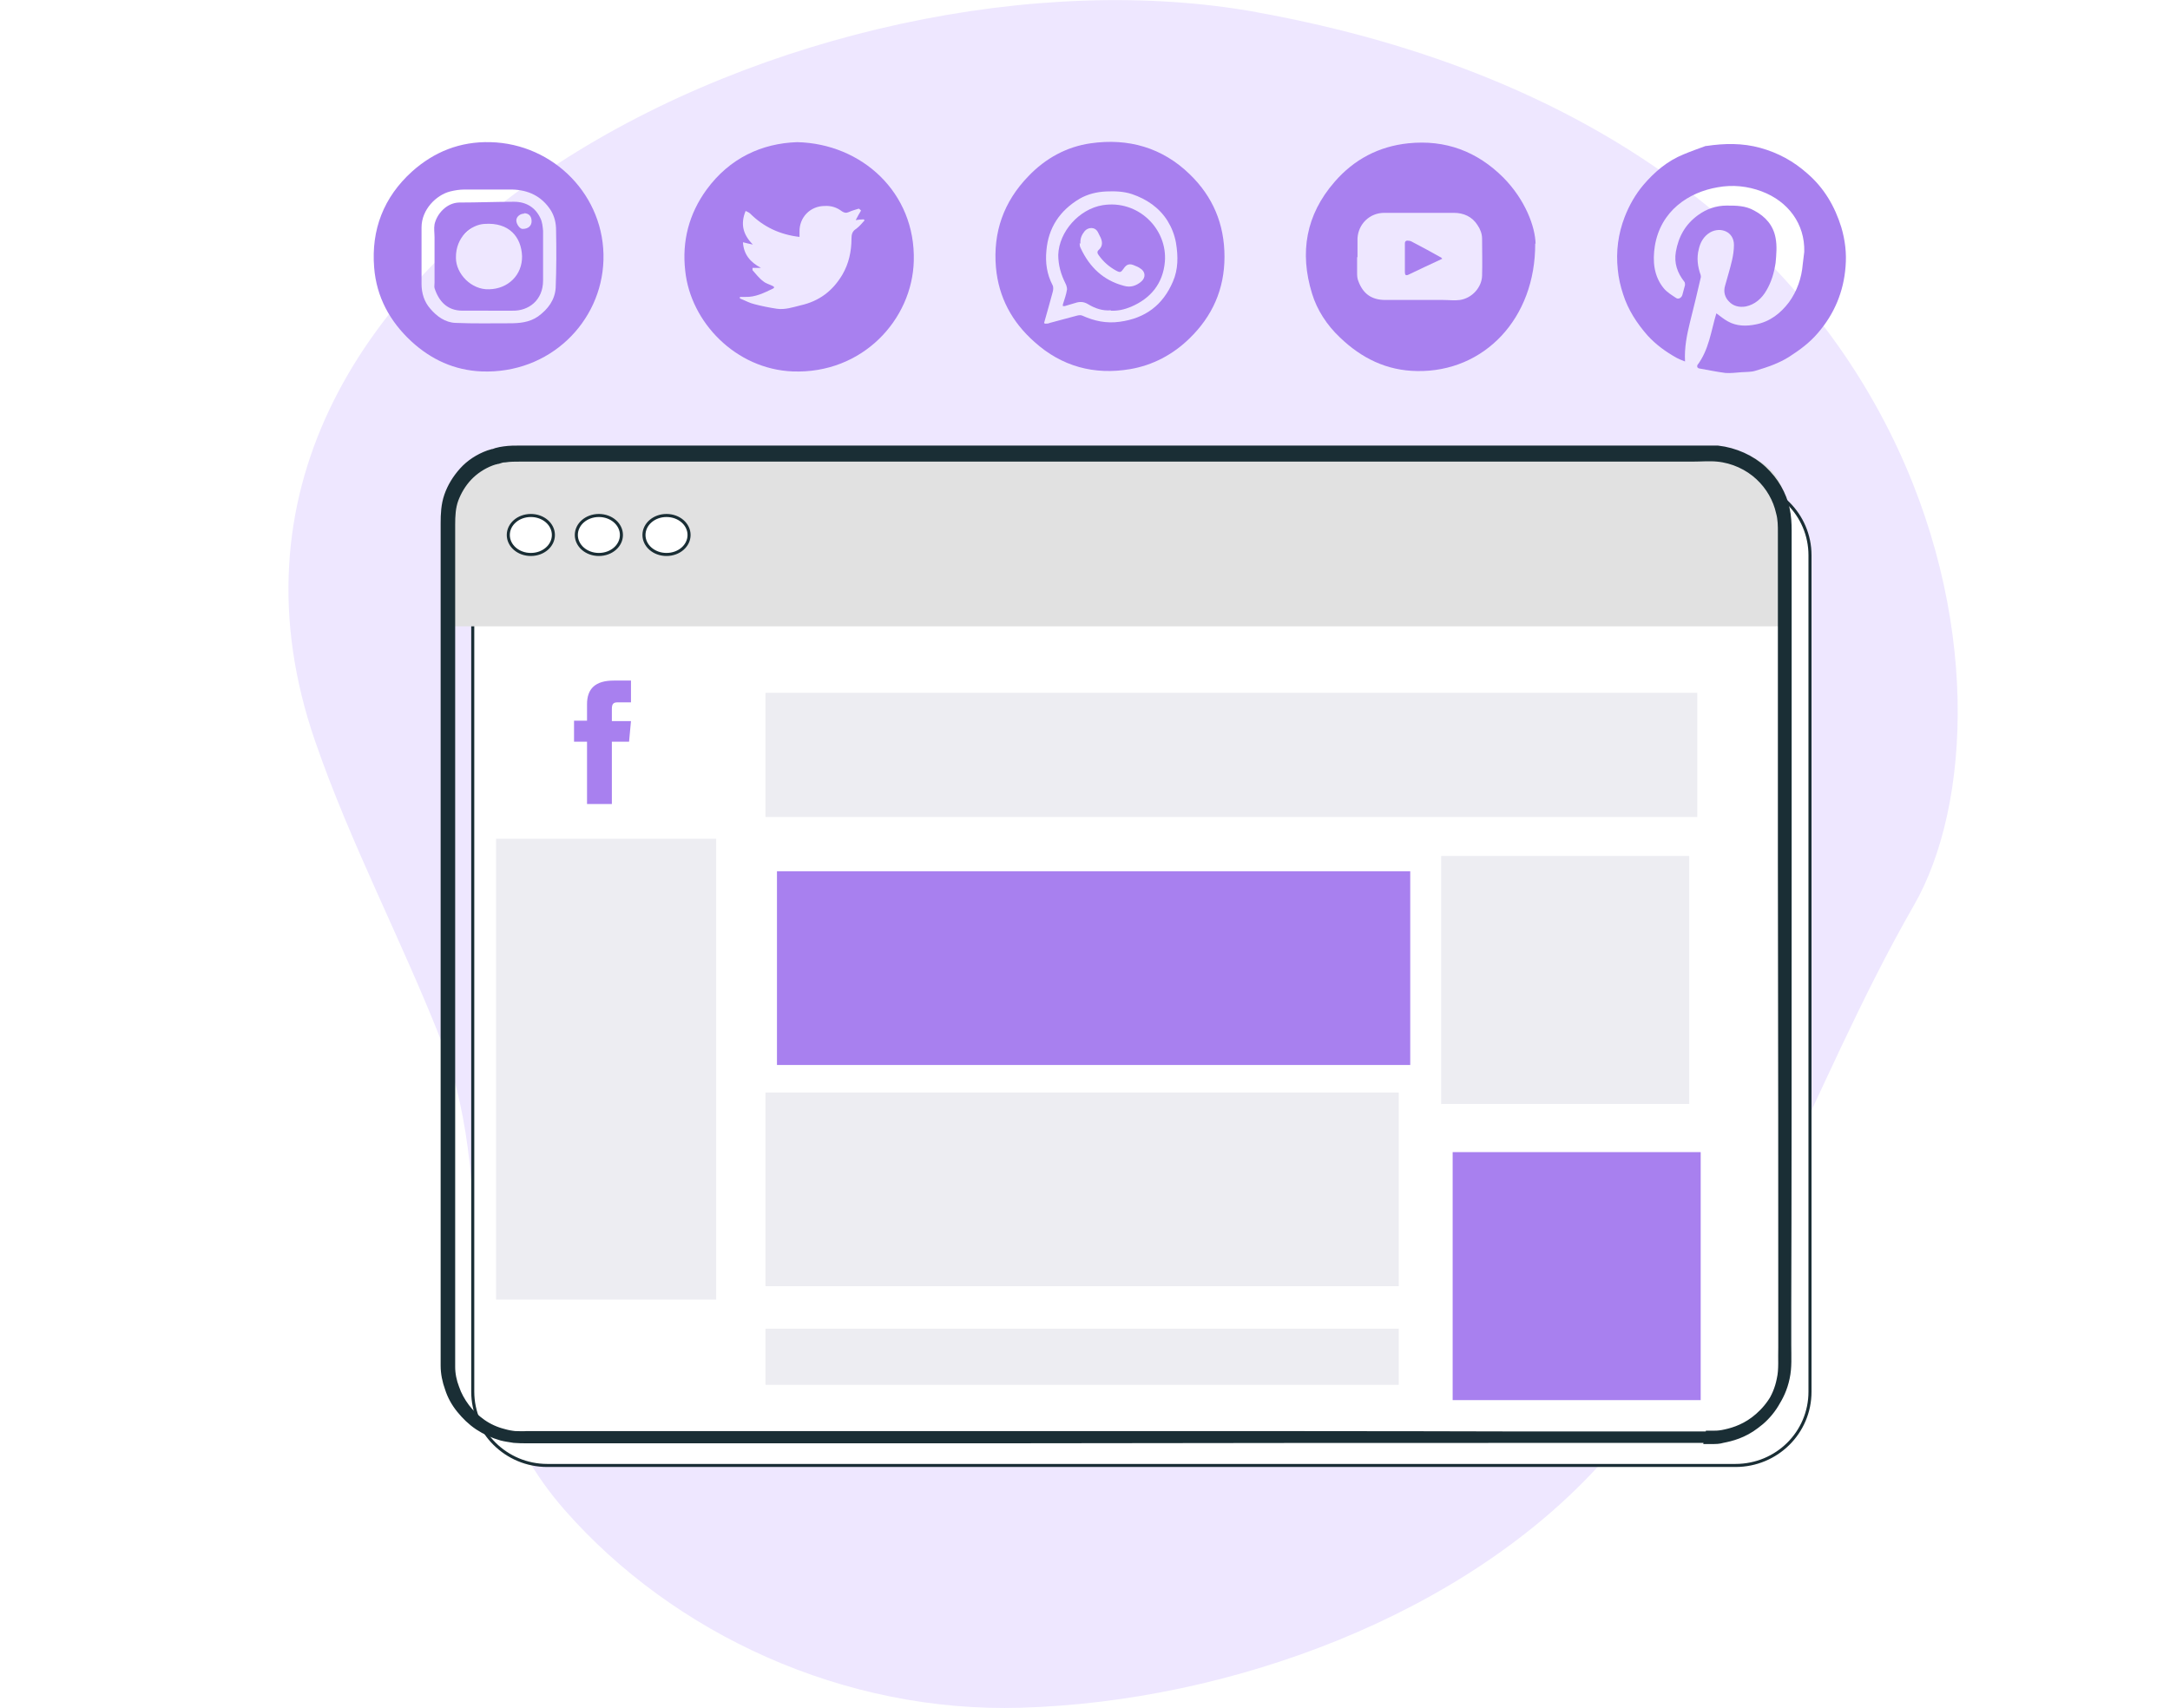 <?xml version="1.0" encoding="UTF-8"?><svg id="Layer_2" xmlns="http://www.w3.org/2000/svg" xmlns:xlink="http://www.w3.org/1999/xlink" viewBox="0 0 567.8 447"><defs><style>.cls-1{filter:url(#drop-shadow-2);}.cls-1,.cls-2,.cls-3{fill:#a880ef;}.cls-4{fill:#1a2e35;stroke-width:3px;}.cls-4,.cls-5,.cls-6{stroke:#1a2e35;stroke-miterlimit:10;}.cls-7{fill:#eee7ff;}.cls-2{filter:url(#drop-shadow-3);}.cls-8{fill:#e1e1e1;}.cls-9{fill:#e8e8ef;opacity:.8;}.cls-5,.cls-6{fill:#fff;stroke-width:.8px;}.cls-10,.cls-11{fill:none;}.cls-6{filter:url(#drop-shadow-1);}.cls-11{clip-path:url(#clippath);}</style><clipPath id="clippath"><rect class="cls-10" y="7.1" width="567.8" height="384.2"/></clipPath><filter id="drop-shadow-1" filterUnits="userSpaceOnUse"><feOffset dx="7" dy="7"/><feGaussianBlur result="blur" stdDeviation="0"/><feFlood flood-color="#000" flood-opacity=".8"/><feComposite in2="blur" operator="in"/><feComposite in="SourceGraphic"/></filter><filter id="drop-shadow-2" filterUnits="userSpaceOnUse"><feOffset dx="3" dy="4"/><feGaussianBlur result="blur-2" stdDeviation="0"/><feFlood flood-color="#000" flood-opacity=".8"/><feComposite in2="blur-2" operator="in"/><feComposite in="SourceGraphic"/></filter><filter id="drop-shadow-3" filterUnits="userSpaceOnUse"><feOffset dx="3" dy="4"/><feGaussianBlur result="blur-3" stdDeviation="0"/><feFlood flood-color="#000" flood-opacity=".8"/><feComposite in2="blur-3" operator="in"/><feComposite in="SourceGraphic"/></filter></defs><g id="SocialAds"><path class="cls-7" d="m328.9,3.2C214-17.6,38.4,66,82.4,193.8c9.3,27,22.7,52.2,33.1,78.7,16.6,42.4-1,84.7,32.2,122.6,28.5,32.5,73.1,53.2,119.5,51.8,54.7-1.6,116.1-24.2,152.1-64.4,38.3-42.8,53.8-97.4,81.5-145.6,30.1-52.3,10-200.8-172-233.7Z"/><g class="cls-11"><path class="cls-3" d="m208.6,37.2c16.9.4,31,13.2,30.5,31.1-.4,15.3-13.4,29.6-31.7,28.9-14.9-.6-26.7-12.9-28.1-26.3-.9-7.8,1-15,5.6-21.3,6-8.2,14.4-12.1,23.7-12.4Zm16.4,17.6c-.1,0-.2-.2-.3-.2-.9.3-1.8.5-2.6.9-.7.3-1.2.2-1.8-.2-1.3-1-2.8-1.5-4.5-1.4-3.8,0-6.7,3-6.6,6.8,0,.4,0,.8,0,1.3-5.1-.6-9.4-2.6-12.9-6.1-.3-.3-.8-.5-1.2-.7-1.4,3.4-.7,6.2,1.9,8.8-1-.2-1.8-.4-2.6-.6.2,3.2,1.9,5.2,4.7,6.7h-2.2c0,.3,0,.5,0,.6.9,1,1.7,2.1,2.8,2.9.7.6,1.6.8,2.4,1.2.5.2.6.5.2.7-2.3,1.1-4.6,2.3-7.3,2.2-.5,0-.9,0-1.4,0,0,.1,0,.2,0,.4,1.3.5,2.5,1.2,3.8,1.5,1.9.5,3.9.9,5.9,1.2,2.1.3,4.2-.4,6.2-.9,4.9-1.1,8.4-3.8,10.9-8,1.7-2.9,2.4-6.1,2.4-9.5,0-1,.2-1.9,1.2-2.5.8-.6,1.5-1.4,2.2-2.2,0-.1-.1-.2-.2-.3-.7,0-1.3.1-2.1.2.5-1,1-1.8,1.4-2.5Z"/><path class="cls-3" d="m320.4,67.2c0,8.5-3.2,15.6-9.2,21.4-4.3,4.2-9.6,7-15.5,8-9.4,1.6-17.9-.7-25-7.1-5.9-5.2-9.4-11.7-10.1-19.5-.8-9.2,2-17.2,8.5-23.9,4.5-4.7,10-7.7,16.3-8.6,9.8-1.4,18.7,1.1,25.9,8.1,6.1,5.9,9.1,13.1,9.1,21.6Zm-47,17.5c.5,0,.9,0,1.3-.2,2.4-.6,4.7-1.3,7.1-1.9.4-.1,1-.2,1.4,0,3.1,1.4,6.3,2.1,9.8,1.6,6.7-.9,11.3-4.4,13.9-10.5,1.4-3.2,1.4-6.6.8-10.2-.4-2.1-1.1-3.9-2.2-5.7-2.2-3.5-5.5-5.7-9.3-7-2.1-.7-4.4-.8-6.7-.7-2.5.1-4.9.7-7,1.9-5.2,3.1-8.2,7.6-8.7,13.6-.3,3.1.1,6.1,1.6,9,.3.5.2,1.4,0,2-.7,2.6-1.4,5.1-2.2,7.9Z"/><path class="cls-3" d="m290.7,81.2c-2.2.2-4.2-.5-6-1.6-1.2-.7-2.2-.7-3.4-.3-.9.3-1.8.5-2.7.8-.1,0-.3,0-.5,0,0,0,0-.3,0-.4.4-1.3.9-2.6,1.1-4,0-.5-.2-1.1-.4-1.5-1.2-2.4-1.9-4.8-1.9-7.5.2-6.1,5.5-12,11.6-13,9.3-1.5,17,6.2,16.3,14.8-.5,5.7-3.7,9.6-8.9,11.8-1.7.7-3.4,1.1-5.3,1Zm-8.2-17.6c0,.3,0,.9.3,1.4,2.3,4.9,5.9,8.4,11.3,9.8,1.7.5,3.2,0,4.5-1.1,1.3-1.1,1.1-2.7-.3-3.5-.4-.3-.9-.5-1.4-.7-1.3-.6-2.1-.4-2.9.8-.7,1-.9,1.1-2,.5-1.8-1-3.3-2.3-4.5-4-.4-.5-.5-1,0-1.4,1.1-1,1-2.2.4-3.4-.2-.4-.4-.8-.6-1.2-.8-1.6-2.7-1.3-3.5-.3-.7.9-1.2,1.8-1.1,3.3Z"/><path class="cls-3" d="m128.3,37.2c16.6.4,30.1,14.1,29.6,30.9-.5,16.2-14.1,29.8-31.9,29.1-7.1-.3-13.2-3.1-18.4-7.9-5.6-5.2-9.1-11.6-9.7-19.3-.8-9.9,2.5-18.4,9.9-25.1,5.8-5.2,12.6-7.9,20.5-7.7Zm-18,29.7h0c0,2.5,0,4.9,0,7.4,0,2.4.7,4.7,2.3,6.5,1.7,2,3.9,3.6,6.6,3.7,4.7.2,9.4.1,14.1.1,2.6,0,5.2-.2,7.5-1.8,2.6-1.9,4.4-4.3,4.6-7.5.2-5,.2-10.1.1-15.1,0-1.8-.4-3.6-1.4-5.2-2.4-3.7-5.9-5.3-10.1-5.4-4.2,0-8.3,0-12.5,0-1.2,0-2.5.2-3.7.5-3.6.9-7.5,4.7-7.5,9.4,0,2.5,0,4.9,0,7.4Z"/><path class="cls-3" d="m127.7,81.3c-2.2,0-4.5,0-6.7,0-4,0-6.2-2.5-7.3-5.9-.1-.4,0-1,0-1.4,0-4,0-7.9,0-11.9,0-1.1-.2-2.3,0-3.4.6-2.7,3.1-5.6,6.4-5.7,4.8,0,9.6-.2,14.4-.2,3.2,0,5.6,1.5,6.9,4.3.5,1,.6,2.2.7,3.3,0,4.3,0,8.7,0,13,0,5.2-3.8,8-8,7.9-2.1,0-4.3,0-6.4,0h0Zm.3-5.6c4.9-.1,8.7-3.7,8.6-8.7-.2-4.9-3.3-8.9-9.9-8.4-3.3.2-7.5,3.3-7.4,8.9,0,4.1,4,8.4,8.7,8.2Zm9.2-19.8c-1.1,0-2.1.8-2.1,1.8,0,1,1,2.3,1.7,2.2,1.4,0,2.3-.8,2.3-2,0-1.3-.7-2.1-2-2.1Z"/><path class="cls-3" d="m444.1,95.6c3.1-4.1,3.6-9,5-13.6,1,.7,1.9,1.5,3,2.1,2.3,1.3,4.9,1.3,7.3.8,3.7-.7,6.5-2.9,8.7-5.8,2.1-2.9,3.3-6.3,3.6-9.9.1-1.1.3-2.2.4-3.3.2-7.3-4.2-13.2-11.1-15.8-3.7-1.4-7.6-1.8-11.5-1.1-7.7,1.3-15,6.2-16.5,15.4-.6,3.9-.3,7.8,2.3,11,.9,1.1,2.1,1.8,3.3,2.6.6.4,1.4-.1,1.6-.8.2-.9.5-1.7.7-2.6,0-.3,0-.7-.2-.9-1.8-2.3-2.7-4.8-2.2-7.8.7-4,2.5-7.2,5.8-9.6,2.2-1.6,4.7-2.5,7.5-2.5,2.5,0,4.9,0,7.2,1.3,3,1.6,5,3.9,5.6,7.2.4,2.1.2,4.3,0,6.5-.4,2.6-1.1,5-2.4,7.2-1.2,2.1-3,3.7-5.4,4.2-1.7.3-3.3-.1-4.4-1.3-1.1-1.1-1.5-2.6-1-4.2.6-2.2,1.3-4.4,1.8-6.6.3-1.3.5-2.7.5-4,0-3.5-3.5-4.8-6.2-3.3-1.7,1-2.6,2.6-3,4.4-.6,2.3-.3,4.6.5,6.8,0,.2.1.5,0,.7-.9,3.9-1.8,7.7-2.8,11.6-.8,3.3-1.5,6.6-1.3,10.3-.8-.3-1.5-.6-2.1-.9-2.9-1.6-5.5-3.5-7.7-5.9-2.8-3.2-5.1-6.7-6.4-10.8-.7-2.1-1.2-4.3-1.4-6.5-.5-4.7.1-9.3,1.8-13.7,1.2-3.1,2.8-5.9,4.9-8.4,2.9-3.4,6.3-6.3,10.5-8,1.9-.8,3.9-1.5,5.8-2.2,0,0,.1,0,.2,0,4.7-.7,9.4-.8,14.1.5,4.7,1.3,8.7,3.5,12.3,6.7,4.4,3.8,7.2,8.6,8.9,14.1,1,3.4,1.4,6.8,1.1,10.3-.5,6.5-2.9,12.3-7.2,17.3-2.2,2.6-4.8,4.5-7.6,6.3-2.7,1.7-5.7,2.7-8.7,3.6-1.2.4-2.5.3-3.7.4-1.4.1-2.8.3-4.2.2-2.4-.3-4.7-.8-7-1.2-.1,0-.2-.2-.4-.3Z"/><path class="cls-3" d="m401.7,63.7c.1,19.7-13.4,33.7-30.9,33.4-8-.1-14.6-3.4-20.2-8.8-3.4-3.2-6-7.2-7.3-11.5-3.3-10.7-1.6-20.6,5.9-29.2,5.1-5.9,11.6-9.3,19.3-10.1,9.7-1,18,2.1,24.9,9,5.7,5.8,8.3,12.8,8.4,17.3Zm-46.6,3.6h0c0,1.3,0,2.6,0,3.9,0,.8,0,1.6.3,2.3,1.2,3.3,3.4,5,7.1,5,3.3,0,6.5,0,9.8,0,1.8,0,3.6,0,5.4,0,1.4,0,2.9.2,4.3,0,3.3-.5,5.7-3.4,5.8-6.3.1-3.3,0-6.5,0-9.8,0-1.2-.5-2.5-1.2-3.5-1.4-2.2-3.6-3.2-6.2-3.2-6.1,0-12.1,0-18.2,0-3.8,0-6.8,2.9-7,6.7,0,1.6,0,3.3,0,4.9Z"/><path class="cls-3" d="m377.4,67.7c-3,1.4-6,2.8-8.9,4.2-.7.3-.9,0-.9-.7,0-2.5,0-5,0-7.5,0-.7.5-.8,1-.7.5,0,.9.3,1.3.5,2.3,1.2,4.7,2.5,7,3.8.2,0,.3.3.6.5Z"/><path class="cls-6" d="m447,376.5H136.2c-10.8,0-19.5-8.7-19.5-19.3v-218.9c0-10.7,8.7-19.3,19.5-19.3h310.9c10.8,0,19.5,8.7,19.5,19.3v218.9c0,10.7-8.7,19.3-19.5,19.3Z"/><path class="cls-8" d="m130.1,118.8h323.6c7.3,0,13.3,5.9,13.3,13.3v31.8H118.1v-33.1c0-6.6,5.4-12,12-12Z"/><path class="cls-5" d="m144.8,140c0,2.8-2.6,5.1-5.9,5.1s-5.9-2.3-5.9-5.1,2.6-5.1,5.9-5.1,5.9,2.3,5.9,5.1Z"/><path class="cls-5" d="m162.6,140c0,2.8-2.6,5.1-5.9,5.1s-5.9-2.3-5.9-5.1,2.6-5.1,5.9-5.1,5.9,2.3,5.9,5.1Z"/><path class="cls-5" d="m180.3,140c0,2.8-2.6,5.1-5.9,5.1s-5.9-2.3-5.9-5.1,2.6-5.1,5.9-5.1,5.9,2.3,5.9,5.1Z"/><path class="cls-4" d="m447.5,376.4s.3,0,.8,0c.5,0,1.4,0,2.4-.3,2.1-.4,5.3-1.2,8.4-3.6,3.2-2.3,6.3-6.2,7.3-11.5.6-2.6.3-5.5.4-8.5,0-3.1,0-6.3,0-9.8,0-27.6,0-67.6-.1-117,0-24.7,0-51.8,0-80.8,0-1.8,0-3.6,0-5.5,0-1.8,0-3.6-.5-5.4-.8-3.6-2.7-7-5.6-9.7-2.9-2.7-6.9-4.6-11.2-5-2.1-.2-4.4,0-6.6,0-2.2,0-4.4,0-6.7,0-17.8,0-36.2,0-55,0-75.3,0-158.1,0-245,0-1.4,0-2.7,0-4,.2-.7,0-1.3.2-1.9.4-.3,0-.6.2-.9.2l-.9.3c-2.4.9-4.6,2.4-6.2,4.1-1.7,1.8-2.9,3.9-3.7,6-.8,2.2-.9,4.5-.9,6.8,0,9.3,0,18.6,0,27.7,0,18.4,0,36.5,0,54.2,0,35.6,0,69.8,0,102.5,0,8.2,0,16.2,0,24.2,0,4,0,7.9,0,11.8,0,1.9.4,3.9,1.1,5.7.6,1.8,1.6,3.6,2.8,5.2,1.2,1.6,2.7,3,4.4,4.2,1.7,1.2,3.7,2.1,5.7,2.6,1,.3,2.1.5,3.1.6,1.1,0,2.1.1,3.2,0,2.2,0,4.4,0,6.5,0,8.7,0,17.2,0,25.5,0,33.5,0,64.7,0,93.2,0,57,0,103,0,134.9.1,15.9,0,28.3,0,36.7,0,4.2,0,7.4,0,9.5,0,2.1,0,3.2,0,3.2,0,0,0-1.1,0-3.2,0-2.2,0-5.4,0-9.5,0-8.4,0-20.8,0-36.7,0-31.9,0-77.9,0-134.9.1-28.5,0-59.7,0-93.2,0-8.4,0-16.9,0-25.5,0-2.2,0-4.3,0-6.5,0-1.1,0-2.2,0-3.3-.1-1.1-.2-2.2-.3-3.3-.6-2.1-.6-4.1-1.5-5.9-2.7-1.8-1.2-3.3-2.7-4.6-4.3-1.3-1.6-2.3-3.4-2.9-5.3-.7-1.9-1.1-3.9-1.1-5.8,0-3.9,0-7.9,0-11.9,0-8,0-16,0-24.2,0-32.7,0-67,0-102.5,0-17.8,0-35.9,0-54.2,0-9.2,0-18.4,0-27.7,0-2.3.1-4.7.9-7,.8-2.3,2.1-4.4,3.8-6.3,1.7-1.9,4-3.4,6.5-4.3l1-.3c.3,0,.7-.2,1-.3.7-.2,1.3-.3,2-.4,1.4-.2,2.8-.2,4.1-.2,86.9,0,169.7,0,245,0,18.8,0,37.2,0,55,0,2.2,0,4.5,0,6.7,0,2.2,0,4.4,0,6.6,0,4.4.5,8.6,2.4,11.6,5.2,3,2.8,5,6.3,5.8,10,.4,1.8.5,3.7.5,5.5,0,1.8,0,3.7,0,5.5,0,29.1,0,56.1,0,80.8,0,49.4,0,89.4-.1,117,0,3.5,0,6.7,0,9.8,0,3.1.2,5.9-.4,8.6-1.1,5.3-4.3,9.2-7.5,11.6-3.2,2.4-6.4,3.2-8.5,3.6-1.1.2-1.9.2-2.4.2-.5,0-.8,0-.8,0Z"/><rect class="cls-9" x="200.3" y="181.3" width="243.8" height="32.5"/><rect class="cls-1" x="200.3" y="224" width="165.7" height="50.7"/><rect class="cls-9" x="377.1" y="224" width="64.9" height="64.9"/><rect class="cls-2" x="377.1" y="297.5" width="64.9" height="64.9"/><rect class="cls-9" x="200.3" y="285.9" width="165.7" height="50.7"/><rect class="cls-9" x="200.3" y="347.7" width="165.7" height="14.7"/><rect class="cls-9" x="129.8" y="219.5" width="57.6" height="120.6"/><path class="cls-3" d="m153.6,210.4h6.5v-16.3h4.5l.5-5.4h-5v-3.1c0-1.3.3-1.8,1.5-1.8h3.5v-5.7h-4.5c-4.8,0-7,2.1-7,6.2v4.3h-3.4v5.5h3.4v16.2Z"/></g></g></svg>